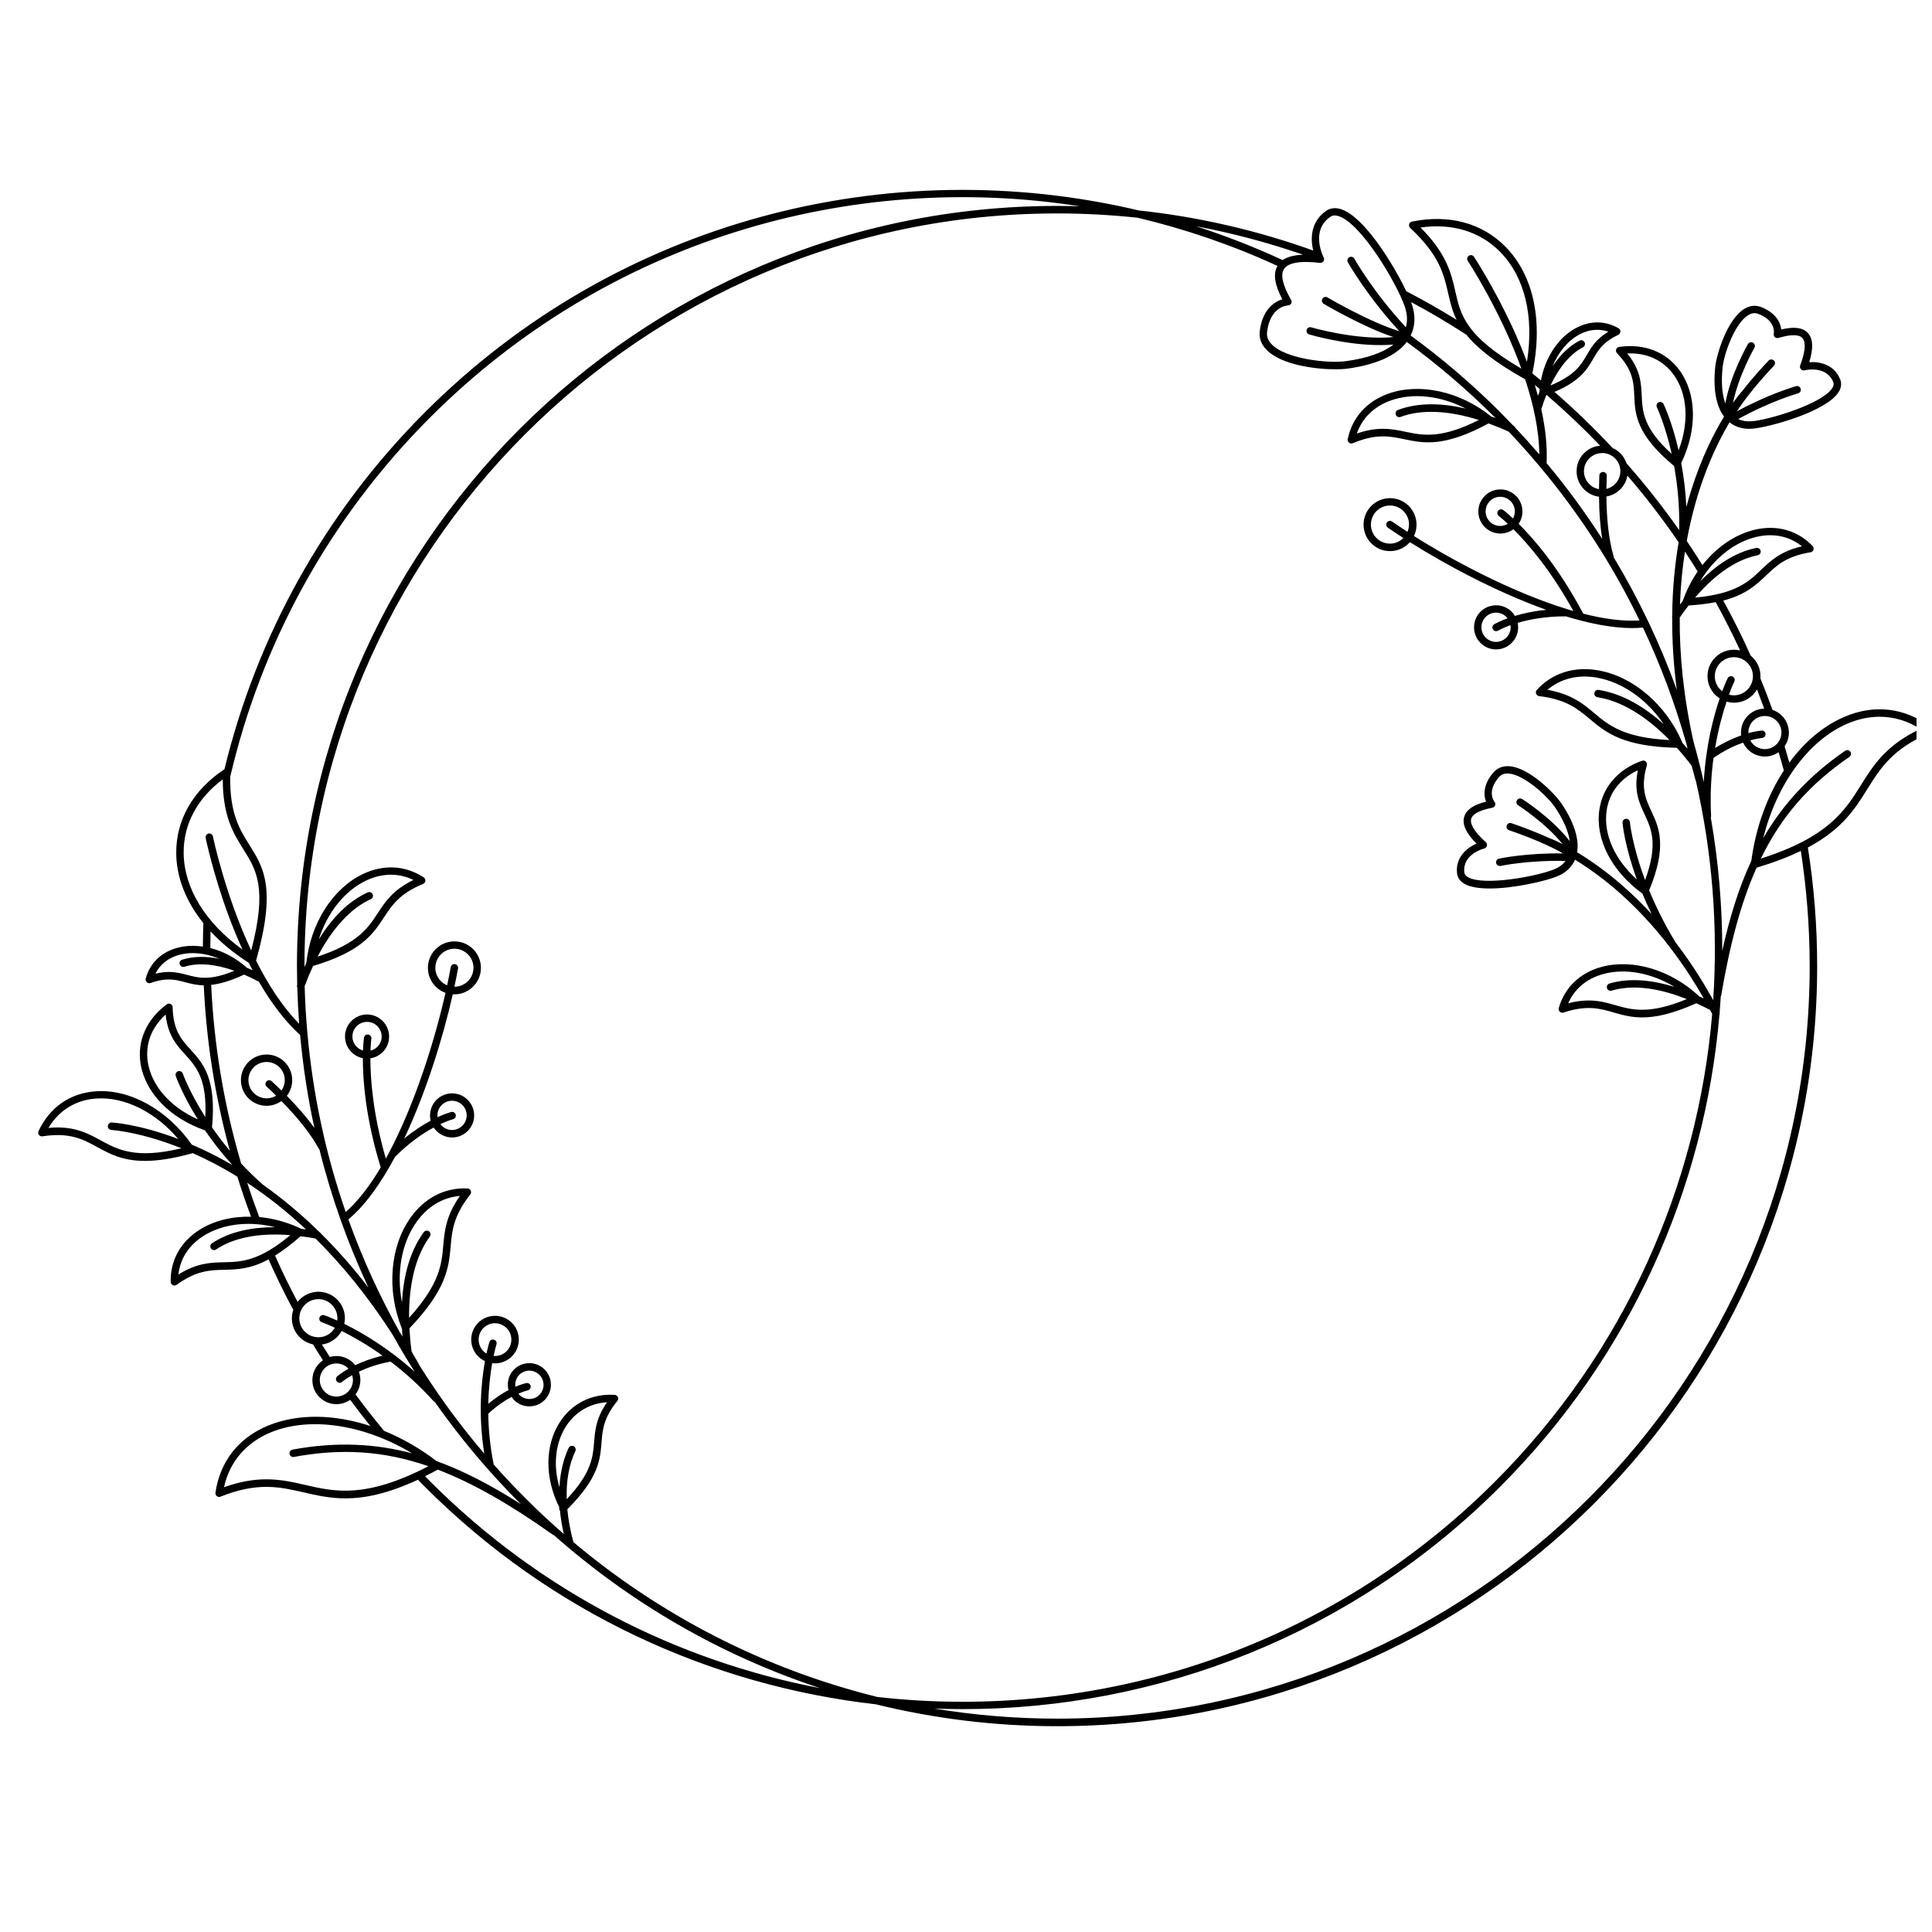 <?xml version="1.0" encoding="UTF-8"?>
<!-- Uploaded to: ICON Repo, www.svgrepo.com, Generator: ICON Repo Mixer Tools -->
<svg width="800px" height="800px" version="1.1" viewBox="144 144 512 512" xmlns="http://www.w3.org/2000/svg">
 <defs>
  <clipPath id="a">
   <path d="m154 194h497.9v408h-497.9z"/>
  </clipPath>
 </defs>
 <g clip-path="url(#a)">
  <path d="m655.46 336.57c-6.731-5.047-14.77-5.973-22.633-2.617-5.59 2.391-10.586 6.621-14.633 12.145-0.402-1.445-0.828-2.883-1.258-4.32 1.684-2.41 1.504-5.766-0.59-7.988-0.746-0.789-1.652-1.348-2.617-1.672-1.012-2.824-2.086-5.609-3.219-8.375 0.012-0.109 0.02-0.215 0.031-0.324 0.059-1.871-0.621-3.66-1.91-5.019-0.207-0.227-0.434-0.422-0.66-0.609-2.234-4.988-4.664-9.871-7.293-14.633 6.023-1.574 8.746-4.164 11.406-6.699 2.715-2.59 5.285-5.039 11.73-6.102 0.363-0.059 0.66-0.316 0.777-0.66 0.117-0.344 0.031-0.727-0.227-0.992-3.918-4.082-9.258-5.648-15.027-4.387-5.344 1.16-10.363 4.606-14.18 9.445-1.348-2.164-2.727-4.301-4.152-6.406 2.656-14.68 7.637-25.199 11.336-31.438 1.438 1.141 3.207 1.73 5.215 1.73 0.324 0 0.66-0.02 1.004-0.051 4.418-0.414 19.512-4.527 22.719-9.73 0.855-1.387 0.688-2.547 0.402-3.285-1.566-3.996-5.441-4.793-8.215-4.594 1.152-3.719 1.023-6.269-0.383-7.766-1.34-1.426-3.641-1.723-7.027-0.895-0.207-1.898-1.484-4.469-5.383-5.965-1.457-0.562-2.973-0.383-4.41 0.492-4.586 2.812-7.371 12.113-7.703 15.332-0.609 5.875 0.207 10.391 2.332 13.215-2.637 4.328-5.945 10.785-8.668 19.414-0.453 1.426-0.895 2.941-1.32 4.535-0.207-4.289-0.719-8.195-1.359-11.633 4.269-8.887 4.133-18.242-0.414-24.531-3.562-4.941-9.418-7.211-16.039-6.25-0.363 0.051-0.668 0.305-0.789 0.648-0.117 0.344-0.039 0.738 0.215 1.004 4.269 4.496 4.418 7.684 4.586 11.387 0.215 4.781 0.473 10.195 10.547 18.52 0.887 4.84 1.496 10.598 1.348 16.984-4.328-6.16-8.984-12.062-13.953-17.691-0.602-1.801-1.938-3.305-3.711-4.082-4.859-5.215-9.996-10.176-15.379-14.848 6.848-2.902 8.66-6.004 10.262-8.766 1.367-2.363 2.547-4.398 6.652-6.356 0.324-0.156 0.543-0.48 0.562-0.848 0.02-0.363-0.176-0.707-0.492-0.895-3.562-2.055-7.598-2.066-11.367-0.02-4.656 2.519-8.07 7.766-9.211 13.836-0.746-0.621-1.516-1.238-2.273-1.852 2.902-13.727 0.375-25.891-7.016-33.465-6.211-6.375-15.047-8.777-24.887-6.769-0.363 0.07-0.648 0.344-0.746 0.699s0.012 0.738 0.277 0.984c7.773 7.242 8.934 12.348 10.055 17.289 0.531 2.352 1.062 4.656 2.254 7.066-4.34-2.695-8.797-5.227-13.352-7.586-3.426-7.191-11.121-19.719-17.277-21.738-1.484-0.48-2.863-0.324-3.977 0.453-4.035 2.824-4.211 7.231-3.394 10.508-14.699-5.285-30.188-8.906-46.227-10.629-65.781-15.578-137.93 2.234-189.14 53.441-27.039 27.039-44.754 59.938-53.176 94.641-8.355 5.539-12.891 13.48-12.781 22.367 0.078 6.406 2.617 12.723 7.191 18.422-0.07 2.078-0.117 4.144-0.129 6.219-2.461-0.363-4.891-0.246-7.125 0.422-4.113 1.219-6.957 4.082-8.02 8.051-0.098 0.355 0.012 0.727 0.285 0.973 0.266 0.246 0.66 0.324 0.992 0.207 4.281-1.516 6.562-0.914 9.199-0.207 1.445 0.383 2.981 0.777 4.898 0.816 0.688 14.77 2.992 29.48 6.906 43.836-1.781-2.137-3.356-4.223-4.715-6.199 1.23-13-2.41-17.012-5.637-20.547-2.488-2.734-4.644-5.098-4.801-11.297-0.012-0.363-0.227-0.699-0.551-0.855-0.336-0.156-0.727-0.117-1.012 0.098-5.371 4.004-7.891 9.75-6.926 15.766 1.238 7.656 7.754 14.367 17.062 17.633 1.977 2.883 4.367 6.012 7.262 9.191-1.426-0.828-2.812-1.594-4.144-2.281-2.301-1.199-4.516-2.234-6.613-3.129-6.496-9.258-16.383-14.789-25.504-14.129-6.769 0.492-12.145 4.231-15.113 10.539-0.156 0.324-0.117 0.719 0.098 1.004 0.215 0.297 0.57 0.441 0.934 0.383 7.242-1.121 10.766 0.797 14.484 2.824 3.344 1.832 6.762 3.691 12.703 3.691 3.246 0 7.262-0.562 12.418-1.988 0.07-0.02 0.109-0.07 0.168-0.098 1.801 0.797 3.672 1.684 5.609 2.695 1.977 1.031 4.082 2.223 6.277 3.57 1.113 3.562 2.32 7.094 3.641 10.609-5.086-0.109-9.93 1.062-13.785 3.551-4.969 3.199-7.637 8.07-7.519 13.727 0.012 0.363 0.215 0.699 0.543 0.855 0.137 0.07 0.285 0.109 0.441 0.109 0.207 0 0.402-0.059 0.57-0.188 5.312-3.816 8.855-3.898 12.613-3.984 3.426-0.078 6.945-0.176 11.77-2.754 2.008 4.527 4.191 8.984 6.555 13.383-0.266 0.766-0.402 1.594-0.375 2.461 0.098 3.316 2.488 6.023 5.598 6.672 0.855 1.418 1.73 2.824 2.637 4.223-0.383 0.254-0.746 0.562-1.074 0.906-1.16 1.238-1.781 2.856-1.73 4.547 0.051 1.703 0.758 3.277 1.996 4.438 1.191 1.121 2.727 1.73 4.359 1.73h0.195c1.258-0.039 2.461-0.441 3.473-1.152 1.723 2.352 3.512 4.664 5.352 6.945-9.516-3.129-19.07-3.336-26.914-0.188-7.93 3.188-12.949 9.523-14.148 17.859-0.051 0.344 0.09 0.699 0.363 0.914 0.277 0.215 0.648 0.277 0.973 0.137 9.852-3.945 15.766-2.578 22.023-1.141 3.434 0.789 6.918 1.594 11.09 1.594 5.027 0 11.07-1.172 19.219-4.941 0.629 0.648 1.25 1.301 1.891 1.93 33.438 33.438 75.789 52.625 119.48 57.594 15.391 3.777 31.469 5.797 48 5.797 111.06 0 201.43-90.359 201.43-201.43 0-10.695-0.848-21.188-2.461-31.43 9.102-4.852 12.488-10.254 15.785-15.539 3.406-5.441 6.621-10.586 16.383-14.77 0.324-0.137 0.551-0.441 0.59-0.789 0.031-0.383-0.113-0.727-0.398-0.941zm-54.949-95.203c0.375-3.652 3.238-11.68 6.781-13.855 0.57-0.344 1.121-0.523 1.672-0.523 0.336 0 0.668 0.07 1.004 0.195 4.734 1.812 4.133 5.086 4.102 5.215-0.078 0.344 0.031 0.699 0.285 0.934 0.254 0.234 0.621 0.324 0.953 0.227 3.219-0.973 5.41-0.973 6.328 0 0.699 0.746 1.172 2.617-0.562 7.281-0.129 0.344-0.051 0.727 0.188 0.992 0.246 0.277 0.609 0.395 0.965 0.305 0.234-0.059 5.836-1.367 7.606 3.148 0.117 0.297 0.215 0.789-0.246 1.535-2.527 4.102-16.363 8.355-21.227 8.809-1.406 0.129-2.648-0.07-3.711-0.57 8.512-4.734 15.793-6.809 15.871-6.828 0.523-0.148 0.828-0.688 0.68-1.211-0.148-0.523-0.688-0.828-1.211-0.68-0.316 0.09-7.231 2.066-15.656 6.652 3.367-5.402 9.711-12.004 9.789-12.074 0.375-0.395 0.363-1.012-0.02-1.387-0.395-0.375-1.012-0.363-1.387 0.02-0.227 0.227-3.848 3.996-7.106 8.215-0.02 0.02-0.039 0.02-0.051 0.039-0.109 0.117-0.973 1.102-2.281 2.941 1.418-7.152 5.609-14.484 5.656-14.574 0.277-0.473 0.109-1.074-0.363-1.348-0.473-0.277-1.074-0.109-1.348 0.363-0.215 0.363-4.633 8.109-5.992 15.734-0.867-2.402-1.133-5.617-0.719-9.555zm-429.85 204.83c-3.07-1.684-6.231-3.406-11.406-3.406-0.758 0-1.566 0.039-2.41 0.117 2.766-4.644 7.184-7.391 12.613-7.785 7.527-0.543 15.742 3.582 21.766 10.715-10.363-3.938-17.238-4.34-17.613-4.359-0.531-0.031-1.004 0.395-1.031 0.934-0.031 0.543 0.383 1.004 0.934 1.031 0.09 0.012 7.578 0.461 18.578 4.859-12.141 2.93-16.863 0.383-21.43-2.106zm429.75-50.215c0.02-11.816-0.992-23.637-3.031-35.305 0.059-0.137 0.09-0.277 0.078-0.434-0.297-5.617 0.02-10.805 0.641-15.391 2.914-2.027 5.648-3.277 7.844-4.055 0.277 0.609 0.66 1.18 1.141 1.691 1.16 1.238 2.746 1.949 4.438 1.996h0.195c1.32 0 2.566-0.402 3.633-1.152 0.48 1.613 0.945 3.227 1.387 4.859-4.359 6.672-7.41 14.938-8.621 23.941-3.356 7.199-5.773 15.117-7.703 23.848zm-306.32 125.86c2.481-3.758 6.336-5.965 10.785-6.231-2.914 4.184-3.168 7.391-3.426 10.5-0.324 4.043-0.68 8.215-7.273 15.203-0.148-4.871 0.621-9.219 2.293-12.754 0.234-0.492 0.031-1.082-0.461-1.309-0.492-0.234-1.074-0.02-1.309 0.461-1.426 3-2.234 6.535-2.449 10.441-1.711-5.883-1.102-11.844 1.84-16.312zm1.871 30.848c-0.816-3.012-1.359-5.934-1.613-8.719 8.285-8.277 8.688-13.066 9.062-17.703 0.266-3.336 0.523-6.496 4.191-11.012 0.234-0.285 0.285-0.68 0.137-1.012-0.148-0.336-0.473-0.562-0.836-0.59-5.965-0.383-11.238 2.203-14.465 7.106-4.062 6.18-4.144 14.867-0.215 22.699-0.098 0.305-0.031 0.641 0.176 0.906 0.195 1.988 0.531 4.043 0.992 6.148-6.582-5.727-12.773-11.875-18.559-18.402v-0.02c-0.984-4.832-1.379-9.379-1.438-13.43 2.234-2.098 4.398-3.512 6.18-4.469 0.324 0.473 0.688 0.914 1.16 1.277 1.023 0.809 2.254 1.23 3.531 1.23 0.227 0 0.461-0.012 0.688-0.039 1.516-0.176 2.875-0.945 3.816-2.144 0.945-1.199 1.367-2.695 1.191-4.223-0.176-1.523-0.945-2.875-2.144-3.816-2.481-1.949-6.082-1.523-8.039 0.953-1.141 1.457-1.445 3.285-1.023 4.961-1.566 0.828-3.414 2.008-5.352 3.633 0.09-4.379 0.562-8.07 1.031-10.766 0.246 0.031 0.492 0.059 0.738 0.059 1.871 0 3.719-0.828 4.969-2.402 2.156-2.734 1.684-6.711-1.055-8.855-1.328-1.043-2.973-1.504-4.644-1.309-1.672 0.195-3.168 1.043-4.211 2.363-2.156 2.734-1.684 6.711 1.055 8.855 0.383 0.305 0.809 0.543 1.238 0.738-0.945 5.195-1.859 13.984-0.195 24.512-6.316-7.398-12.094-15.273-17.277-23.547-0.02-0.07-0.031-0.129-0.059-0.188-0.629-1.121-1.27-2.223-1.91-3.305-0.285-2.106-0.473-4.152-0.582-6.141 9.918-10.402 10.43-16.188 10.934-21.785 0.363-4.102 0.707-7.988 5.195-13.719 0.227-0.285 0.277-0.68 0.117-1.012-0.156-0.336-0.48-0.551-0.848-0.57-6.031-0.266-11.387 2.488-15.125 7.773-5.461 7.703-6.348 19.246-2.262 29.391 0.012 0.02 0.02 0.031 0.02 0.039 0.039 0.688 0.09 1.379 0.137 2.047-0.266-0.422-0.531-0.867-0.797-1.277-5.293-9.477-9.84-19.434-13.551-29.777 4.496-3.731 8.648-9.605 12.34-16.531 3.828-3.867 7.477-6.309 10.273-7.812 0.934 1.418 2.481 2.422 4.309 2.609 0.195 0.02 0.383 0.031 0.57 0.031 2.973 0 5.519-2.262 5.816-5.273 0.316-3.207-2.047-6.07-5.246-6.387-3.219-0.316-6.07 2.035-6.387 5.246-0.07 0.68-0.012 1.328 0.148 1.957-1.996 1.074-4.41 2.598-7.027 4.754 5.816-12.289 10.281-26.766 12.879-38.25 0.148 0.012 0.297 0.02 0.434 0.02 3.562 0 6.633-2.715 6.988-6.336 0.375-3.856-2.449-7.293-6.309-7.664-3.867-0.383-7.293 2.449-7.676 6.309-0.316 3.266 1.672 6.231 4.633 7.293-2.914 12.871-8.168 29.52-15.008 42.43-0.031 0.051-0.059 0.09-0.07 0.137-0.246 0.453-0.492 0.906-0.738 1.348-3.445-11.875-4.094-21.176-4.094-26.559 1.031-0.156 2.008-0.582 2.832-1.258 1.211-0.992 1.957-2.391 2.106-3.945 0.316-3.207-2.035-6.07-5.246-6.387-1.555-0.156-3.07 0.305-4.281 1.301-1.211 0.992-1.957 2.391-2.106 3.945-0.297 3.019 1.781 5.738 4.703 6.309-0.02 5.777 0.707 15.871 4.734 28.949-2.863 4.82-5.973 8.914-9.277 11.809-5.227-15.055-8.68-30.926-10.145-47.359 0-0.02 0-0.039-0.012-0.059-0.363-4.113-0.621-8.246-0.727-12.43 0.699-1.879 1.445-3.66 2.234-5.352 12.852-3.836 15.871-8.434 18.785-12.871 2.125-3.238 4.133-6.297 10.371-8.875 0.336-0.137 0.57-0.453 0.609-0.816 0.031-0.363-0.137-0.719-0.441-0.914-4.879-3.18-10.586-3.504-16.078-0.906-7.981 3.777-13.875 13-15.016 23.496v0.039c-0.176 0.375-0.344 0.758-0.512 1.133v-0.254c0-109.98 89.477-199.46 199.46-199.46 7.211 0 14.336 0.395 21.352 1.141 12.652 3 25.074 7.262 37.047 12.762-1.191 2.047-0.777 4.949 1.277 8.848-1.949 0.609-5.207 2.508-5.965 8.344-0.254 1.918 0.375 3.633 1.852 5.117 3.938 3.938 12.871 5.098 18.234 5.098 1.199 0 2.223-0.059 2.973-0.156 7.676-1.023 13.137-3.465 15.902-7.094 8.156 5.973 15.969 12.613 23.332 19.984 0.059 0.059 0.117 0.129 0.176 0.188-0.383-0.148-0.777-0.297-1.16-0.434-0.012-0.012-0.02-0.02-0.031-0.031-8.227-6.613-18.914-8.965-27.238-5.992-5.719 2.047-9.535 6.309-10.734 12.004-0.078 0.355 0.051 0.727 0.336 0.965 0.176 0.148 0.402 0.227 0.629 0.227 0.129 0 0.254-0.031 0.375-0.078 6.231-2.598 9.809-1.852 13.609-1.062 5.195 1.082 10.586 2.184 22.375-4.184 1.75 0.641 3.543 1.367 5.363 2.203 2.875 3.031 5.629 6.141 8.277 9.297 0.012 0.02 0.031 0.031 0.039 0.051 10.586 12.652 19.363 26.32 26.32 40.66-4.379 0.297-9.465-0.402-14.906-1.789-6.406-12.094-13.02-19.75-17.121-23.812 1.672-2.469 1.219-5.856-1.133-7.785-1.211-0.992-2.727-1.457-4.281-1.301-1.555 0.148-2.953 0.895-3.945 2.106-0.992 1.211-1.457 2.727-1.301 4.281 0.148 1.555 0.906 2.953 2.106 3.945 1.082 0.895 2.402 1.328 3.699 1.328 1.23 0 2.449-0.395 3.465-1.141 3.809 3.797 9.918 10.832 15.883 21.668-0.492-0.137-0.984-0.285-1.484-0.434-0.039-0.02-0.078-0.031-0.117-0.039-13.973-4.281-29.473-12.348-40.641-19.395 0.543-1.141 0.777-2.402 0.648-3.691-0.188-1.871-1.082-3.551-2.527-4.742-1.445-1.191-3.277-1.742-5.137-1.566-1.871 0.188-3.551 1.082-4.742 2.527-2.461 2.992-2.027 7.418 0.965 9.879 1.27 1.043 2.824 1.594 4.449 1.594 0.227 0 0.461-0.012 0.699-0.031 1.781-0.176 3.394-1.004 4.574-2.344 9.957 6.277 23.352 13.363 36.141 17.938-3.367 0.324-6.148 0.953-8.316 1.605-0.336-0.551-0.766-1.062-1.277-1.484-2.488-2.047-6.18-1.684-8.227 0.809-2.047 2.488-1.684 6.18 0.809 8.227 1.055 0.867 2.352 1.328 3.699 1.328 0.195 0 0.383-0.012 0.582-0.031 1.555-0.148 2.953-0.895 3.945-2.106 0.992-1.211 1.457-2.727 1.301-4.281-0.02-0.207-0.051-0.414-0.098-0.609 2.992-0.887 7.203-1.73 12.527-1.73h0.254c6.328 1.93 12.359 3.109 17.574 3.109 0.984 0 1.93-0.059 2.844-0.137 4.695 9.938 8.512 20.191 11.473 30.641 0.109 0.48 0.227 0.984 0.344 1.477-0.434-0.512-0.887-1.031-1.348-1.555-0.012-0.02-0.012-0.031-0.012-0.051-4.289-10.066-13.066-17.594-22.387-19.188-6.387-1.094-12.133 0.758-16.195 5.195-0.246 0.277-0.324 0.66-0.195 1.004s0.441 0.59 0.809 0.641c7.223 0.875 10.203 3.375 13.363 6.023 4.309 3.609 8.766 7.34 23.133 7.676 1.328 1.477 2.637 3.059 3.926 4.754 0.316 1.219 0.641 2.441 0.992 3.691 0.02 0.078 0.059 0.137 0.098 0.207 4.379 19.109 5.914 38.738 4.613 58.223-3.207-5.836-6.594-10.902-9.969-15.301-0.012-0.012-0.012-0.031-0.02-0.039-3-4.949-5.273-9.613-6.977-13.766 4.852-11.77 2.598-16.641 0.602-20.93-1.566-3.356-2.914-6.25-1.219-12.211 0.098-0.355 0-0.738-0.277-0.984-0.266-0.254-0.66-0.336-1.004-0.207-6.328 2.223-10.441 6.957-11.305 12.988-1.121 7.805 3.246 16.305 11.406 22.207 0.719 1.723 1.523 3.531 2.441 5.422-4.152-4.496-8.09-7.988-11.414-10.609-3.129-2.449-5.953-4.328-8.316-5.758 0.582-3.492-0.809-7.891-4.074-12.812-1.789-2.695-8.57-9.633-13.941-9.996-1.664-0.109-3.102 0.441-4.133 1.613-2.754 3.129-2.695 6.004-1.996 7.785-3.375 0.836-5.273 2.176-5.805 4.055-0.551 1.977 0.523 4.289 3.266 7.055-2.547 1.121-5.617 3.621-5.144 7.891 0.09 0.789 0.48 1.898 1.879 2.727 1.555 0.926 3.984 1.277 6.75 1.277 6.574 0 14.996-2.016 17.891-3.207 2.262-0.926 3.887-2.441 4.742-4.418 2.234 1.367 4.871 3.129 7.754 5.391 7.254 5.699 17.438 15.645 26.363 31.379-0.383-0.188-0.777-0.363-1.18-0.543-0.012-0.012-0.02-0.02-0.031-0.031-7.488-6.996-17.672-10.047-25.949-7.766-5.688 1.566-9.691 5.434-11.266 10.863-0.098 0.355 0 0.727 0.266 0.984 0.266 0.254 0.648 0.344 0.992 0.227 6.211-2.055 9.613-1.082 13.227-0.039 2.293 0.66 4.633 1.328 7.656 1.328 3.504 0 7.941-0.914 14.316-3.758 1.277 0.582 2.488 1.18 3.633 1.77 0.188 0.355 0.383 0.707 0.57 1.074-3.856 45.246-23.035 89.418-57.582 123.96-44.633 44.633-105.33 63.637-163.65 57.043-30.125-7.449-57.551-21.688-80.555-41.035zm-11.348-41.414c-0.117-0.531-0.641-0.867-1.172-0.746-0.098 0.02-1.191 0.266-2.863 0.992-0.137-0.984 0.098-2.016 0.758-2.863 0.738-0.945 1.84-1.426 2.953-1.426 0.816 0 1.633 0.266 2.32 0.809 0.789 0.621 1.289 1.516 1.406 2.508 0.117 0.992-0.156 1.977-0.777 2.766-0.621 0.789-1.516 1.289-2.508 1.406-0.992 0.117-1.977-0.156-2.766-0.777-0.227-0.176-0.422-0.383-0.602-0.602 1.496-0.648 2.449-0.875 2.5-0.887 0.523-0.129 0.867-0.648 0.75-1.18zm-9.68-12.242c-0.523-0.168-1.074 0.117-1.238 0.641-0.051 0.148-0.375 1.219-0.777 3.019-0.137-0.09-0.285-0.168-0.422-0.266-1.879-1.477-2.203-4.211-0.727-6.102 0.719-0.914 1.742-1.484 2.894-1.625 0.176-0.02 0.344-0.031 0.523-0.031 0.965 0 1.898 0.324 2.676 0.934 1.879 1.477 2.203 4.211 0.727 6.102-0.934 1.191-2.371 1.75-3.777 1.633 0.402-1.938 0.746-3.031 0.758-3.07 0.168-0.516-0.117-1.078-0.637-1.234zm-20.566-31.176c2.934-4.144 6.965-6.543 11.504-6.918-3.719 5.344-4.062 9.297-4.398 13.125-0.441 5-0.914 10.164-9.062 19.168-0.09-9.004 1.781-16.473 5.492-21.531 0.324-0.441 0.227-1.055-0.215-1.379-0.434-0.324-1.055-0.227-1.379 0.215-3.867 5.285-5.422 12.016-5.785 18.617-1.5-7.746-0.164-15.648 3.844-21.297zm10.398-28.445c-0.129-0.531-0.668-0.848-1.191-0.719-0.129 0.031-1.496 0.383-3.621 1.367-0.031-0.277-0.051-0.562-0.02-0.848 0.195-1.996 1.891-3.504 3.856-3.504 0.129 0 0.254 0.012 0.383 0.02 2.125 0.207 3.691 2.106 3.484 4.231s-2.125 3.691-4.231 3.484c-1.031-0.098-1.957-0.602-2.617-1.398-0.039-0.051-0.07-0.098-0.098-0.148 2.035-0.953 3.316-1.289 3.344-1.301 0.523-0.133 0.852-0.664 0.711-1.184zm-0.176-39.902c-0.531-0.098-1.043 0.254-1.141 0.797-0.277 1.516-0.602 3.129-0.953 4.82-1.996-0.828-3.324-2.875-3.102-5.137 0.254-2.609 2.461-4.566 5.027-4.566 0.168 0 0.324 0.012 0.492 0.02 2.773 0.277 4.812 2.746 4.535 5.519-0.254 2.609-2.461 4.535-5.027 4.535 0.363-1.703 0.688-3.324 0.965-4.852 0.098-0.527-0.254-1.039-0.797-1.137zm-23.016 18.648c-0.543-0.078-1.031 0.297-1.113 0.828-0.02 0.156-0.188 1.34-0.266 3.414-1.762-0.512-2.973-2.203-2.785-4.094 0.098-1.031 0.602-1.957 1.398-2.617 0.699-0.57 1.555-0.887 2.449-0.887 0.129 0 0.254 0.012 0.383 0.02 2.125 0.207 3.691 2.106 3.484 4.231-0.098 1.031-0.602 1.957-1.398 2.617-0.453 0.375-0.984 0.621-1.543 0.758 0.07-2.016 0.215-3.121 0.227-3.16 0.078-0.539-0.293-1.031-0.836-1.109zm1.172-37.168c-0.227-0.492-0.809-0.719-1.301-0.492-5.473 2.481-9.723 7.211-12.961 12.438 2.254-7.066 6.828-12.871 12.555-15.586 2.176-1.031 4.387-1.543 6.555-1.543 2.055 0 4.074 0.461 5.973 1.387-5.434 2.648-7.477 5.777-9.465 8.809-2.578 3.938-5.266 8-15.941 11.512 3.926-7.539 8.789-12.82 14.09-15.223 0.504-0.219 0.723-0.797 0.496-1.301zm271.16-127.07c0.188 0.512 0.758 0.766 1.27 0.57 5.441-2.047 12.625-1.742 20.723 0.809-10.027 5.059-14.801 4.094-19.406 3.129-1.871-0.395-3.769-0.789-5.984-0.789-1.988 0-4.231 0.316-6.938 1.25 1.418-4.094 4.547-7.164 8.965-8.746 5.973-2.137 13.312-1.258 19.898 2.137-5.984-1.406-12.328-1.75-17.957 0.363-0.512 0.195-0.766 0.766-0.57 1.277zm55.449 10.195c2.629 0.422 4.418 2.894 3.996 5.519-0.207 1.27-0.887 2.391-1.93 3.141-0.523 0.375-1.094 0.641-1.703 0.789 0.012-1.133 0.039-2.281 0.09-3.465 0.02-0.543-0.395-1.004-0.945-1.023-0.531-0.012-1.004 0.395-1.023 0.945-0.051 1.23-0.078 2.43-0.098 3.602-1.238-0.215-2.32-0.895-3.059-1.91-0.758-1.043-1.062-2.32-0.855-3.59s0.887-2.391 1.93-3.141c0.828-0.602 1.812-0.914 2.812-0.914 0.273-0.012 0.527 0.008 0.785 0.047zm2.273 27.324c-1.219-4.121-1.859-9.543-1.91-15.863 1.023-0.168 1.996-0.57 2.856-1.199 1.445-1.043 2.402-2.59 2.707-4.34 4.84 5.629 9.379 11.531 13.578 17.684-0.984 5.746-1.645 12.25-1.711 19.492-0.039 0.156-0.039 0.324 0 0.473-0.031 5.894 0.324 12.281 1.219 19.121-4.379-12.102-9.949-23.863-16.707-35.098-0.004-0.09-0.004-0.18-0.031-0.27zm-29.246-12.27c-0.434-0.324-1.055-0.234-1.379 0.195-0.324 0.434-0.234 1.055 0.195 1.379 0.031 0.02 0.914 0.699 2.391 2.078-1.367 0.828-3.16 0.766-4.469-0.305-0.797-0.66-1.301-1.586-1.398-2.617s0.207-2.035 0.867-2.832c0.66-0.797 1.586-1.301 2.617-1.398 0.129-0.012 0.254-0.02 0.383-0.02 0.895 0 1.75 0.305 2.449 0.887 1.465 1.199 1.812 3.266 0.926 4.871-1.508-1.43-2.453-2.148-2.582-2.238zm-29.469 3.043c-0.441-0.305-1.062-0.195-1.367 0.246-0.305 0.441-0.195 1.062 0.246 1.367 1.27 0.887 2.656 1.812 4.113 2.754-0.828 0.828-1.891 1.359-3.059 1.465-1.34 0.129-2.656-0.266-3.699-1.121-2.156-1.77-2.461-4.961-0.699-7.113 0.855-1.043 2.066-1.691 3.414-1.82 1.34-0.129 2.656 0.266 3.699 1.121s1.691 2.066 1.82 3.414c0.078 0.836-0.07 1.664-0.383 2.422-1.441-0.945-2.816-1.859-4.086-2.734zm26.723 28.582c0.188 0.305 0.512 0.473 0.848 0.473 0.176 0 0.344-0.051 0.512-0.137 0.031-0.02 1.16-0.68 3.285-1.457 0.012 0.059 0.031 0.117 0.039 0.188 0.098 1.031-0.207 2.035-0.867 2.832-0.66 0.797-1.586 1.301-2.617 1.398-1.023 0.098-2.035-0.207-2.832-0.867-1.652-1.359-1.891-3.809-0.531-5.453 1.359-1.652 3.809-1.891 5.453-0.531 0.227 0.188 0.414 0.395 0.59 0.609-2.203 0.809-3.414 1.523-3.531 1.594-0.484 0.281-0.633 0.891-0.348 1.352zm27.711 17.98c6.199 0.953 12.801 4.91 19.098 11.344-12.121-0.602-16.117-3.918-19.957-7.144-2.953-2.469-5.992-5.019-12.398-6.168 3.465-2.941 8.02-4.094 13.02-3.238 6.82 1.16 13.352 5.805 17.789 12.34-4.93-4.41-10.785-8.07-17.258-9.074-0.531-0.078-1.043 0.285-1.121 0.828-0.078 0.543 0.289 1.023 0.828 1.113zm12.488 31.043c1.801 3.856 3.641 7.863 0.129 17.406-3.434-9.16-4.016-15.254-4.023-15.34-0.051-0.543-0.523-0.934-1.062-0.895-0.543 0.051-0.945 0.523-0.895 1.062 0.031 0.375 0.582 6.188 3.809 15.027-5.875-5.266-8.914-12.023-8.02-18.242 0.688-4.781 3.602-8.531 8.277-10.707-1.109 5.481 0.355 8.629 1.785 11.688zm-42.078 7.371c-3.699-3.336-4.152-5.207-3.879-6.188 0.363-1.289 2.293-2.301 5.598-2.941 0.344-0.07 0.621-0.305 0.738-0.629 0.117-0.324 0.051-0.688-0.168-0.965-0.09-0.109-2.137-2.727 1.211-6.535 0.562-0.641 1.289-0.953 2.223-0.953 0.098 0 0.195 0 0.297 0.012 4.144 0.285 10.41 6.07 12.438 9.121 2.195 3.297 3.445 6.269 3.777 8.797-4.742-6.129-12.25-10.934-12.613-11.16-0.461-0.285-1.062-0.156-1.359 0.305-0.297 0.461-0.156 1.062 0.305 1.359 0.078 0.051 7.191 4.606 11.77 10.281-2.035-1.043-3.266-1.504-3.387-1.543-0.02-0.012-0.039 0-0.059-0.012-4.852-2.234-9.809-3.879-10.117-3.984-0.512-0.176-1.074 0.109-1.238 0.629-0.168 0.512 0.109 1.074 0.629 1.238 0.098 0.031 8.797 2.922 14.289 6.148-9.586-0.156-16.648 1.309-16.965 1.379-0.531 0.109-0.867 0.641-0.758 1.172 0.098 0.461 0.512 0.777 0.965 0.777 0.07 0 0.137-0.012 0.207-0.02 0.078-0.02 7.5-1.555 17.23-1.32-0.707 0.945-1.711 1.691-3.012 2.223-4.516 1.859-18.746 4.516-22.887 2.055-0.758-0.453-0.895-0.926-0.934-1.25-0.531-4.82 5.039-6.258 5.273-6.316 0.355-0.09 0.629-0.363 0.719-0.719 0.094-0.352-0.027-0.715-0.293-0.961zm32.109 38.672c0.156 0.523 0.699 0.828 1.219 0.668 6.406-1.879 13.668-0.254 19.918 2.242-10.016 4.144-14.543 2.863-18.922 1.605-2.144-0.609-4.328-1.238-7.074-1.238-1.586 0-3.356 0.207-5.422 0.746 1.672-3.828 4.898-6.543 9.258-7.742 5.875-1.625 12.84-0.285 18.934 3.406-5.598-1.742-11.68-2.539-17.25-0.906-0.512 0.145-0.816 0.695-0.66 1.219zm46.227-67.59c-0.039 1.172-0.523 2.262-1.379 3.059-0.855 0.809-1.977 1.23-3.141 1.191-1.172-0.039-2.262-0.523-3.07-1.379-0.277-0.285-0.48-0.609-0.66-0.945 1.918-0.531 3.102-0.621 3.129-0.621 0.543-0.039 0.953-0.512 0.914-1.055-0.039-0.543-0.473-0.953-1.043-0.914-0.117 0.012-1.426 0.109-3.504 0.68-0.039-1.219 0.402-2.449 1.359-3.344 0.848-0.797 1.93-1.191 3.012-1.191 1.172 0 2.332 0.461 3.199 1.379 0.801 0.855 1.223 1.969 1.184 3.141zm-4.562-6.477c-1.504 0.039-3 0.609-4.172 1.723-1.523 1.438-2.176 3.445-1.938 5.383-1.969 0.688-4.34 1.742-6.906 3.344 0.855-5.086 2.035-9.289 3.051-12.309 0.57 0.168 1.152 0.266 1.762 0.285h0.215c1.801 0 3.492-0.68 4.812-1.91 0.5-0.48 0.934-1.012 1.27-1.605 0.637 1.688 1.285 3.387 1.906 5.09zm-8.367-8.5c-0.492-0.234-1.074-0.039-1.32 0.453-0.078 0.168-0.66 1.367-1.438 3.426-0.195-0.156-0.402-0.316-0.582-0.5-0.926-0.984-1.418-2.262-1.379-3.609 0.039-1.348 0.602-2.598 1.586-3.523 0.973-0.914 2.223-1.379 3.465-1.379 1.348 0 2.688 0.531 3.68 1.586 1.91 2.027 1.812 5.234-0.215 7.144-0.984 0.926-2.281 1.418-3.609 1.379-0.402-0.012-0.789-0.078-1.16-0.188 0.809-2.195 1.398-3.414 1.418-3.453 0.246-0.512 0.047-1.102-0.445-1.336zm1.98-6.918c-2.223-0.523-4.656 0.039-6.434 1.711-1.367 1.289-2.144 3.031-2.203 4.898-0.059 1.871 0.621 3.66 1.91 5.019 0.395 0.422 0.848 0.777 1.32 1.082-1.633 4.793-3.691 12.527-4.223 22.168-0.809-3.609-1.723-7.203-2.734-10.773-2.688-12.121-3.711-23.066-3.633-32.828 0.719-1.043 1.504-2.117 2.344-3.188 2.785-0.176 5.144-0.48 7.184-0.887 2.305 4.188 4.449 8.457 6.469 12.797zm4.606-30.16c1.152-0.246 2.281-0.375 3.375-0.375 3.129 0 6.012 1.004 8.422 2.934-5.676 1.32-8.297 3.816-10.832 6.238-3.297 3.148-6.711 6.375-17.504 7.359 4.379-5.106 10.055-9.93 16.602-11.227 0.531-0.109 0.875-0.621 0.777-1.16-0.109-0.531-0.621-0.875-1.16-0.777-5.688 1.133-10.707 4.664-14.859 8.809 3.676-6.094 9.227-10.504 15.18-11.801zm-15.855 9.238c-1.613 2.352-2.953 4.961-3.938 7.766 0 0.012 0 0.031-0.012 0.039-0.246 0.324-0.5 0.641-0.738 0.953 0.176-5.019 0.641-9.691 1.32-14.031 1.145 1.742 2.277 3.492 3.367 5.273zm-14.828-46.602c-0.156-3.375-0.316-6.848-3.828-11.18 5.125-0.246 9.465 1.723 12.301 5.637 3.699 5.125 4.133 12.594 1.309 20.035-1.703-7.41-3.828-11.926-3.984-12.262-0.234-0.492-0.828-0.699-1.309-0.461-0.492 0.234-0.699 0.816-0.461 1.309 0.039 0.078 2.215 4.734 3.926 12.367-7.527-6.797-7.754-11.195-7.953-15.445zm-11 13.266c-1.238 0.098-2.43 0.523-3.453 1.27-1.465 1.062-2.43 2.637-2.715 4.43-0.285 1.789 0.137 3.582 1.199 5.059 1.062 1.465 2.637 2.43 4.43 2.727 0.078 0.012 0.148 0.012 0.227 0.02 0.031 4.164 0.305 7.891 0.848 11.188-4.449-6.926-9.359-13.637-14.742-20.082 0.207-4.328-0.266-9.094-1.406-14.258 0.402-1.32 0.848-2.578 1.328-3.777 0.031-0.012 0.059-0.02 0.09-0.031 4.945 4.246 9.68 8.742 14.195 13.457zm-5.57-29.441c1.574-0.855 3.199-1.277 4.801-1.277 0.992 0 1.977 0.168 2.934 0.492-3.266 1.969-4.516 4.102-5.719 6.188-1.535 2.656-3.141 5.391-9.625 8.07 2.332-4.879 5.293-8.395 8.621-10.125 0.48-0.246 0.668-0.848 0.414-1.328-0.246-0.48-0.848-0.668-1.328-0.422-2.934 1.523-5.273 3.996-7.144 6.809 1.496-3.703 3.969-6.746 7.047-8.406zm-10.527 15.191c-0.137 0.344-0.277 0.688-0.402 1.031-0.254-0.945-0.531-1.91-0.828-2.883 0.434 0.355 0.867 0.707 1.289 1.062-0.012 0.27-0.039 0.523-0.059 0.789zm-31.52-43.57c8.395-1.219 15.863 1.074 21.195 6.543 6.453 6.621 8.934 17.074 7.008 29.059-1.133-3.019-2.43-6.129-3.926-9.359-4.91-10.598-10.047-18.41-10.105-18.488-0.305-0.453-0.906-0.582-1.367-0.277-0.453 0.297-0.582 0.914-0.277 1.367 0.129 0.195 8.629 13.156 14.199 28.547-14.809-8.648-16.07-14.141-17.504-20.449-1.055-4.691-2.254-9.977-9.223-16.941zm12.125 28.387c2.805 3.465 7.457 7.273 15.598 11.828 2.176 6.574 3.699 13.461 3.758 19.898-2.078-2.41-4.223-4.793-6.426-7.125-0.09-0.227-0.254-0.422-0.5-0.531h-0.012c-1.141-1.199-2.301-2.391-3.473-3.57-7.477-7.477-15.398-14.219-23.684-20.27 1.219-2.469 1.34-5.293 0.324-8.254-0.07-0.188-0.137-0.402-0.227-0.621 5.008 2.672 9.887 5.566 14.641 8.645zm-36.047-31.211c0.609-0.422 1.34-0.492 2.242-0.195 6.062 1.988 15.43 17.879 17.523 24.008 0.668 1.957 0.746 3.777 0.277 5.441-8.688-9.367-13.609-18.086-13.656-18.176-0.266-0.473-0.867-0.641-1.34-0.383-0.473 0.266-0.648 0.867-0.383 1.34 0.051 0.09 4.969 8.816 13.656 18.262-7.883-2.383-18.934-8.875-19.051-8.945-0.461-0.277-1.074-0.117-1.348 0.344-0.277 0.473-0.117 1.074 0.344 1.348 0.473 0.277 10.527 6.18 18.488 8.816-9.82 0.906-21.656-2.547-21.785-2.59-0.523-0.148-1.074 0.148-1.219 0.668-0.156 0.523 0.148 1.074 0.668 1.219 0.473 0.137 9.684 2.824 18.812 2.824 1.18 0 2.371-0.051 3.531-0.148-2.766 2.156-7.055 3.66-12.652 4.41-4.715 0.629-15.715-0.562-19.551-4.387-1.043-1.031-1.465-2.176-1.289-3.465 0.875-6.691 5.363-6.918 5.539-6.918 0.344-0.012 0.668-0.195 0.836-0.5 0.168-0.305 0.168-0.68-0.012-0.984-2.234-3.828-2.883-6.652-1.879-8.188 0.809-1.23 2.805-1.852 5.844-1.852 1.094 0 2.32 0.078 3.672 0.246 0.363 0.039 0.719-0.117 0.926-0.414 0.207-0.297 0.234-0.688 0.07-1.012-0.145-0.27-3.566-7.07 1.734-10.77zm-7.199 10.027c-2.363 0.09-4.164 0.562-5.402 1.426-7.5-3.473-15.164-6.453-22.957-8.965 9.719 1.832 19.188 4.359 28.359 7.539zm-231.28 43.07c46.797-46.801 111.26-65.43 172.13-55.902-2.008-0.059-4.023-0.098-6.051-0.098-111.06 0-201.43 90.359-201.43 201.43 0 1.664 0.02 3.324 0.059 4.981v0.012c-0.09 0.246-0.07 0.512 0.031 0.727 0.09 3.219 0.254 6.406 0.492 9.586-4.516-4.594-8.305-10.539-11.414-16.727 5.434-19.199 1.957-24.727-1.723-30.582-2.598-4.121-5.266-8.395-5.137-18.137 8.176-34.949 25.848-68.098 53.035-95.285zm-55.016 95.969c0.012 9.859 2.894 14.434 5.453 18.508 3.445 5.473 6.434 10.242 2.086 26.832-6.938-14.809-10.098-29.984-10.145-30.219-0.109-0.531-0.629-0.875-1.16-0.766-0.531 0.109-0.875 0.629-0.766 1.16 0.02 0.09 1.898 9.25 5.922 20.211 1.219 3.336 2.508 6.453 3.848 9.387-9.84-7.106-15.477-16.254-15.598-25.504-0.102-7.633 3.559-14.531 10.359-19.609zm-3.238 40.273c2.793 3.019 6.188 5.836 10.125 8.336 0.336 0.668 0.668 1.328 1.012 1.977-0.5-0.234-1.012-0.461-1.543-0.688-2.863-2.566-6.238-4.34-9.652-5.207 0-1.473 0.02-2.949 0.059-4.418zm-11.039 10.766c-1.055 0-2.223 0.129-3.57 0.461 1.16-2.371 3.246-4.082 6.023-4.91 3.356-0.992 7.254-0.602 10.934 0.965-3.305-0.668-6.711-0.758-9.871 0.234-0.523 0.168-0.809 0.719-0.641 1.23 0.168 0.512 0.719 0.809 1.23 0.641 3.57-1.133 8.156-0.738 13.254 1.062-6.477 2.688-9.543 1.891-12.508 1.102-1.488-0.391-2.992-0.785-4.852-0.785zm11.207 3.426c2.273-0.246 5.066-1.012 8.727-2.727 1.199 0.523 2.43 1.102 3.68 1.77 0.078 0.039 0.148 0.07 0.227 0.09 3.375 5.856 7.035 10.586 10.941 14.148 0.758 8.363 2.027 16.582 3.777 24.621-1.949-2.707-4.398-5.551-7.312-8.5 0.051-0.059 0.098-0.117 0.148-0.176 2.195-3.031 1.516-7.281-1.516-9.477-1.465-1.062-3.266-1.496-5.059-1.211-1.789 0.285-3.367 1.25-4.43 2.727-1.062 1.465-1.496 3.266-1.211 5.059 0.285 1.789 1.25 3.367 2.727 4.43 1.199 0.867 2.598 1.289 3.977 1.289 1.398 0 2.773-0.441 3.938-1.258 4.438 4.508 7.824 8.797 9.879 12.574 0.051 0.09 0.109 0.168 0.188 0.234 3.16 12.723 7.539 24.965 12.988 36.605-4.211-5.473-8.461-10.234-12.652-14.375-0.078-0.137-0.195-0.254-0.344-0.336-5.176-5.078-10.254-9.219-15.027-12.594-0.012-0.012-0.02-0.031-0.031-0.039-2.066-1.82-3.945-3.672-5.668-5.512-4.551-15.473-7.207-31.375-7.945-47.344zm16.027 25.523c-0.402-0.363-1.023-0.344-1.387 0.059-0.363 0.402-0.344 1.023 0.059 1.387 0.875 0.797 1.703 1.594 2.519 2.383-0.531 0.324-1.121 0.551-1.762 0.648-1.27 0.207-2.547-0.098-3.59-0.855-1.043-0.758-1.73-1.871-1.93-3.141-0.207-1.27 0.098-2.547 0.855-3.59 0.758-1.043 1.871-1.73 3.141-1.93 0.254-0.039 0.512-0.059 0.766-0.059 1.004 0 1.988 0.316 2.812 0.914 1.043 0.758 1.73 1.871 1.93 3.141 0.195 1.238-0.09 2.488-0.816 3.512-0.824-0.816-1.691-1.633-2.598-2.469zm-32.805-4.969c-0.766-4.773 0.895-9.219 4.715-12.684 0.57 5.551 2.922 8.117 5.195 10.617 2.863 3.148 5.816 6.406 5.312 16.531-4.191-6.602-5.945-11.434-5.973-11.523-0.176-0.512-0.738-0.777-1.258-0.602-0.512 0.176-0.777 0.738-0.602 1.258 0.129 0.355 1.82 5.047 5.856 11.492-7.262-3.262-12.234-8.84-13.246-15.09zm26.332 31.902c4.879 3.207 10.156 7.262 15.586 12.348-0.402-0.059-0.828-0.109-1.238-0.156-0.012-0.012-0.02-0.02-0.039-0.02-3.59-1.73-7.398-2.754-11.129-3.109-1.133-3-2.195-6.023-3.18-9.062zm-6.16 21.047c-3.512 0.078-7.125 0.168-12.074 3.246 0.453-4.152 2.727-7.703 6.535-10.156 3.387-2.176 7.598-3.266 12.055-3.266 2.293 0 4.664 0.297 7.008 0.875-5.856 0.012-11.898 1.062-16.707 4.281-0.453 0.305-0.57 0.914-0.277 1.367 0.188 0.285 0.5 0.434 0.816 0.434 0.188 0 0.375-0.051 0.543-0.168 5.551-3.711 12.969-4.32 19.68-3.797-8.32 6.957-13.031 7.086-17.578 7.184zm13.531-1.77c2.008-1.238 4.231-2.902 6.762-5.125 1.379 0.168 2.695 0.375 3.957 0.602 6.848 6.769 13.875 15.223 20.586 25.742 1.812 3.246 3.711 6.445 5.699 9.574-7.191-6.453-14.121-10.469-18.656-12.695 0.117-0.551 0.176-1.121 0.168-1.703-0.117-3.867-3.344-6.906-7.223-6.809-2.164 0.07-4.062 1.102-5.312 2.688-2.152-4.027-4.141-8.121-5.981-12.273zm6.434 16.758c-0.078-2.785 2.117-5.117 4.898-5.207 1.359-0.039 2.637 0.441 3.609 1.379 0.984 0.926 1.543 2.176 1.586 3.523 0.012 0.254-0.02 0.512-0.051 0.766-2.008-0.906-3.266-1.348-3.445-1.406-0.512-0.176-1.074 0.098-1.25 0.609-0.176 0.512 0.098 1.074 0.609 1.25 0.039 0.02 1.32 0.461 3.445 1.438-0.195 0.336-0.414 0.66-0.688 0.953-0.926 0.984-2.176 1.543-3.523 1.586-2.781 0.078-5.102-2.109-5.191-4.891zm5.984 6.809c1.594-0.207 3.059-0.953 4.184-2.144 0.414-0.441 0.758-0.926 1.043-1.445 2.856 1.418 6.66 3.551 10.863 6.555-2.953 0.68-5.371 1.613-7.254 2.519-0.195-0.246-0.402-0.48-0.629-0.699-1.238-1.16-2.863-1.781-4.547-1.73-0.543 0.02-1.062 0.109-1.566 0.246-0.719-1.098-1.414-2.191-2.094-3.301zm3.965 13.793c-1.191 0.051-2.293-0.395-3.141-1.191s-1.34-1.891-1.379-3.059c-0.039-1.172 0.383-2.281 1.191-3.141 0.809-0.855 1.891-1.34 3.059-1.379h0.137c1.121 0 2.184 0.422 3.012 1.191 0.07 0.07 0.117 0.148 0.188 0.215-1.871 1.062-2.875 1.918-2.961 1.996-0.414 0.355-0.453 0.973-0.098 1.387 0.195 0.227 0.473 0.336 0.738 0.336 0.227 0 0.461-0.078 0.648-0.246 0.02-0.02 0.926-0.789 2.656-1.77 0.109 0.363 0.188 0.746 0.207 1.141 0.039 1.172-0.383 2.281-1.191 3.141-0.805 0.859-1.895 1.34-3.066 1.379zm4.949-0.57c0.867-1.152 1.32-2.547 1.277-4.004-0.02-0.699-0.156-1.367-0.395-2.008 2.098-1.004 4.922-2.047 8.414-2.676 3.68 2.805 7.566 6.238 11.336 10.422 0.109 0.117 0.227 0.195 0.363 0.246 6.809 9.691 14.445 18.766 22.82 27.109-7.547-4.812-14.867-8.707-22.336-11.414-4.418-3.375-9.133-6.062-13.914-8.012-2.637-3.168-5.156-6.387-7.566-9.664zm-13.312 24c-3.207-0.738-6.484-1.496-10.301-1.496-3.246 0-6.898 0.543-11.246 2.098 1.484-6.781 5.922-11.938 12.625-14.633 10.449-4.191 24.738-1.879 37.227 5.656-9.84-2.609-20.113-3.129-31.684-0.992-0.531 0.098-0.887 0.609-0.789 1.152 0.098 0.531 0.609 0.887 1.152 0.789 12.457-2.301 23.656-1.684 35.652 2.461-16.715 8.625-24.805 6.766-32.637 4.965zm33.141-0.883c-0.473-0.473-0.934-0.953-1.406-1.438 1.094-0.531 2.215-1.113 3.375-1.742 9.297 3.562 19.16 9.219 30.523 17.27 0.098 0.07 0.195 0.109 0.305 0.137 20.289 17.949 44.223 31.871 70.523 40.512-37.883-7.223-74.059-25.477-103.32-54.738zm365.54-136.65c0 109.98-89.477 199.46-199.46 199.46-11.078 0-21.941-0.926-32.531-2.668 2.5 0.09 4.988 0.148 7.488 0.148 51.582 0 103.16-19.633 142.43-58.902 34.844-34.844 54.219-79.391 58.145-125.03 0.098-0.207 0.117-0.434 0.059-0.66 0.117-1.426 0.215-2.856 0.305-4.281 0.059-0.098 0.098-0.207 0.117-0.324 2.332-13.727 5.305-24.699 9.367-33.789 4.684-1.406 8.52-2.894 11.73-4.449 1.527 9.949 2.344 20.125 2.344 30.496zm13.629-48.012c-4.262 6.809-8.668 13.855-26.578 19.551 5.551-11.414 13.027-19.77 23.469-26.953 0.453-0.305 0.562-0.926 0.254-1.367-0.305-0.441-0.914-0.562-1.367-0.254-9.691 6.672-16.59 14.309-21.707 23.113 3.504-14.16 11.965-25.898 22.328-30.316 2.832-1.211 5.699-1.812 8.5-1.812 3.769 0 7.418 1.082 10.773 3.227-9.098 4.305-12.441 9.637-15.672 14.812z"/>
 </g>
</svg>